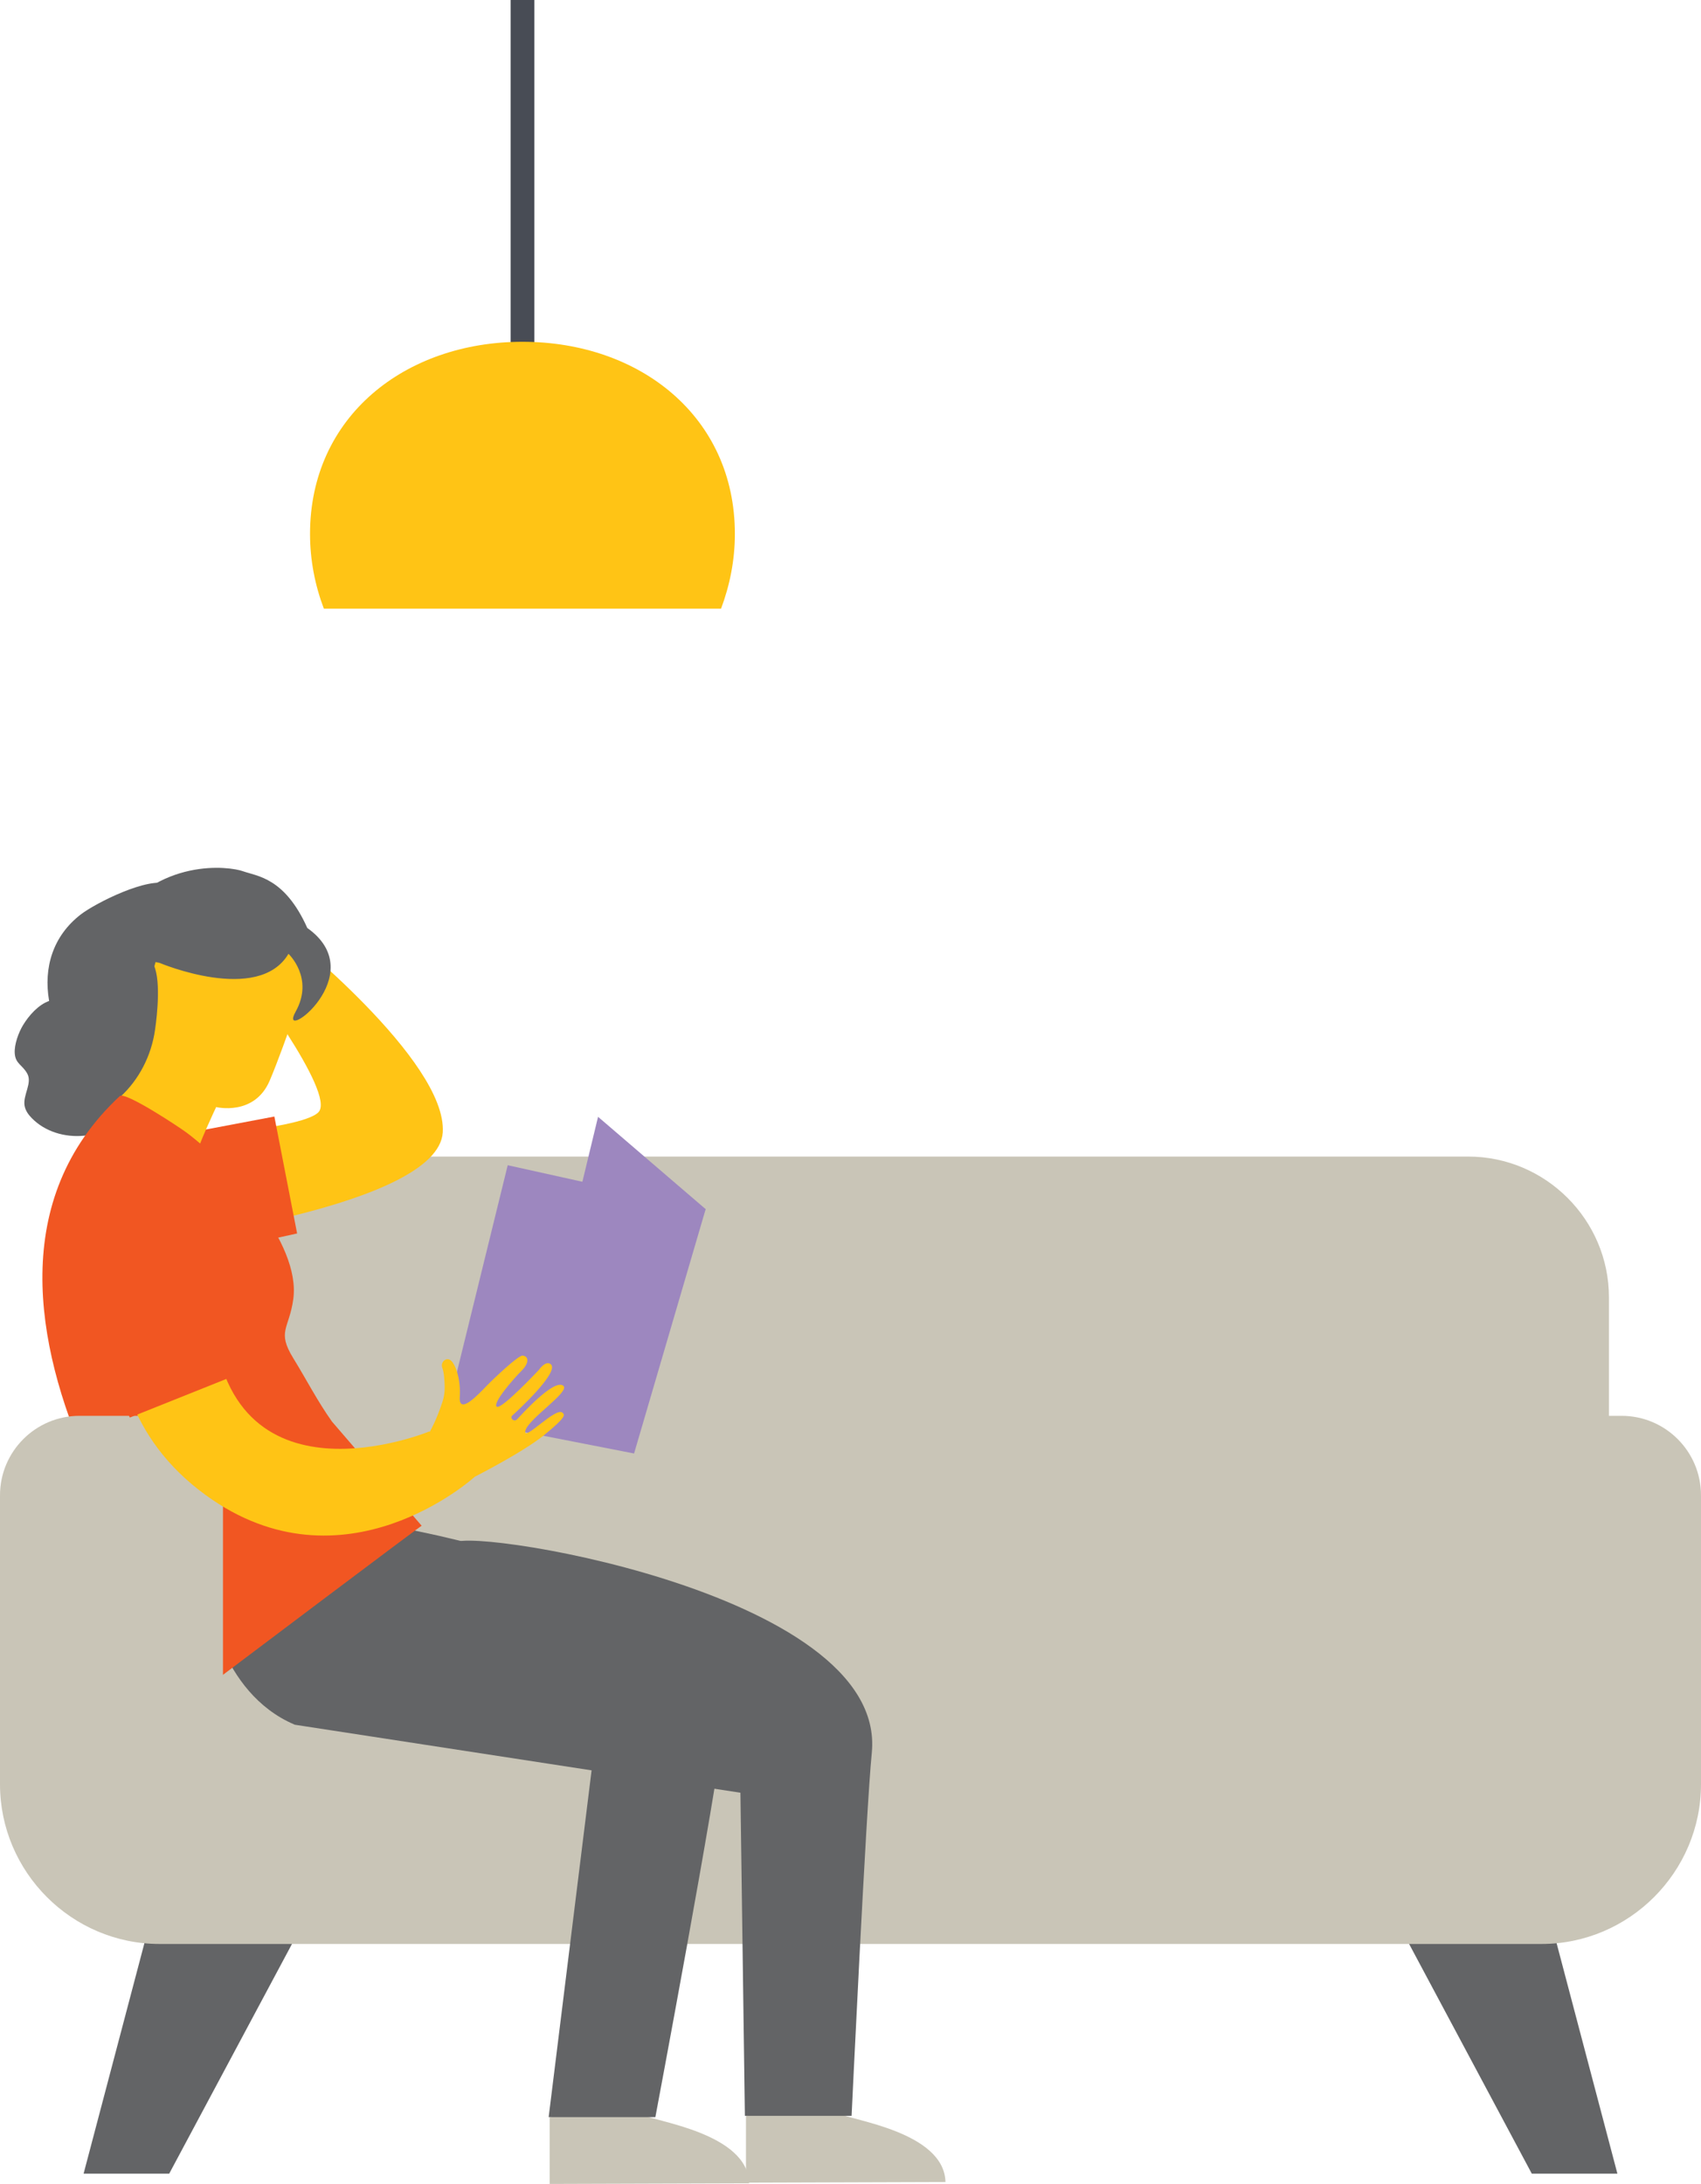 <?xml version="1.0" encoding="UTF-8"?><svg id="Layer_2" xmlns="http://www.w3.org/2000/svg" viewBox="0 0 186.98 240"><defs><style>.cls-1{fill:#ffc415;}.cls-2{fill:#484c55;}.cls-3{fill:#c9c5b7;}.cls-4{fill:#9d87bf;}.cls-5{fill:#636466;}.cls-6{fill:#f15622;}</style></defs><g id="Layer_1-2"><rect class="cls-2" x="56.13" width="2.61" height="40.18"/><path class="cls-1" d="M79.26,66.89c.96-2.56,1.52-5.32,1.52-8.22,0-12.89-10.45-21.11-23.35-21.11s-23.35,8.22-23.35,21.11c0,2.9.55,5.66,1.52,8.22h43.65Z"/><polyline class="cls-5" points="16.31 211.89 9.19 238.87 18.6 238.87 32.72 212.46"/><polyline class="cls-5" points="170.67 211.89 177.79 238.87 168.38 238.87 154.27 212.46"/><path class="cls-3" d="M186.98,183.57v12.51c0,9.65-7.9,17.55-17.54,17.55H17.54c-9.65,0-17.54-7.9-17.54-17.55v-12.51h186.98Z"/><path class="cls-3" d="M10.13,188.69v-46.12c0-8.51,6.96-15.47,15.47-15.47h135.79c8.51,0,15.47,6.96,15.47,15.47v46.12"/><path class="cls-3" d="M92.32,232.29c1.09.7,11.47,1.95,11.61,7.5l-21.93.07v-7.3l5.54-2.34,4.77,2.06Z"/><path class="cls-5" d="M48.72,191.99l32.67,5.02.49,35.51h11.73s1.58-33.48,2.22-39.89c1.8-18.06-47-25.17-45.83-22.92l-10.87,8.2s1.29,10.54,9.6,14.08"/><path class="cls-3" d="M70.74,232.43c1.09.7,11.47,1.95,11.61,7.5l-21.93.07v-7.3l5.54-2.34,4.77,2.06Z"/><path class="cls-5" d="M32.36,189.53l32.67,5.02-4.72,38.11h11.73s6.79-36.08,7.43-42.5c1.8-18.06-47-25.17-45.83-22.92l-10.87,8.2s1.29,10.54,9.6,14.08"/><path class="cls-5" d="M18.94,97.48c-.13-.13-.29-.24-.48-.32-2.11-.86-7.95,2.07-9.59,3.34-3.04,2.35-4.11,5.82-3.47,9.5-1.18.41-2.23,1.6-2.87,2.66-.49.81-.97,2.12-.91,3.08.08,1.18.81,1.24,1.37,2.23.59,1.05-.48,2.34-.29,3.53.09.54.42,1,.8,1.38,1.45,1.49,3.64,2.13,5.71,1.93,3.26-.32,8.24-3.14,8.56-6.73.41-4.42.65-8.86.97-13.29.12-1.64,1.54-5.91.19-7.31"/><path class="cls-1" d="M17.41,136.36s30.75-3.78,31.26-11.92c.49-7.89-17.39-22.08-17.39-22.08l-4.56,4.32s10.26,13.45,8.29,15.54c-1.97,2.08-18.28,2.95-18.28,2.95l.69,11.19Z"/><polygon class="cls-6" points="16.61 139.07 32.66 135.55 30.16 122.7 21.23 124.39 17.92 132.54 16.61 139.07"/><path class="cls-1" d="M21.54,127.05c.2-1.12,2.22-5.39,2.22-5.39,0,0,4.19,1.03,5.88-2.89,1.68-3.92,4.76-13.24,4.76-13.24l-6.06-6.24-10.3,3.22-5.97,20.46,9.48,4.08Z"/><path class="cls-5" d="M17.55,105.82s10.84,4.58,14.16-1c0,0,2.86,2.66.78,6.37-2.07,3.7,8.53-4.07,1.29-9.21-2.49-5.56-5.52-5.68-7.08-6.24-1.45-.52-9.35-1.6-14.54,5.96-.38.55-1.04,2-1.39,2.65l6.78,1.47Z"/><path class="cls-5" d="M11,103.79c-1.26.89-1.9,3.39-2.09,4.7-.29,1.99-.09,4.06.11,6.11.22,2.31.46,4.67,1.36,6.86,1.03.41,2.08-.21,2.84-.92,2.04-1.87,3.41-4.49,3.82-7.35.24-1.61.71-5.92-.29-7.41-.68-1.02-4.04-2.56-5.16-2.27-.21.05-.4.15-.58.28"/><path class="cls-6" d="M46.36,167.67c.49-.46-22.07,16.55-22.07,16.55,0,0-35.39-41.15-11.13-63.76.59-.55,6.61,3.45,7.38,4.03,4.58,3.44,12.55,12.06,11.7,18.27-.45,3.3-1.84,3.51,0,6.5,1.43,2.32,2.65,4.71,4.25,6.96l9.86,11.45Z"/><path class="cls-3" d="M24.52,192.04H0v-27.71c0-4.83,3.92-8.74,8.74-8.74h7.03c4.83,0,8.74,3.91,8.74,8.74v27.71Z"/><path class="cls-3" d="M186.98,192.04h-24.51v-27.71c0-4.83,3.92-8.74,8.74-8.74h7.03c4.83,0,8.74,3.91,8.74,8.74v27.71Z"/><polygon class="cls-4" points="65.74 122.73 77.56 132.87 68.52 155.11 59.46 148.76 65.74 122.73"/><polygon class="cls-4" points="55.81 128.05 49.02 155.69 69.7 159.73 77.57 132.87 55.81 128.05"/><path class="cls-1" d="M46.58,159.08l.74-1.88s.63-1.07,1.31-3.13c.18-.54.26-1.1.25-1.67-.02-.69-.07-1.6-.26-2.08-.23-.61.39-1.18.88-.86.5.32,1.17,1.97,1.04,4.05-.14,2.08,2.09-.32,2.92-1.18.83-.86,3.52-3.4,3.99-3.36.68.07.74.81-.11,1.66-.86.85-3.21,3.54-2.74,3.95.47.41,4.63-4.03,4.63-4.03,0,0,.74-1.09,1.31-.63,1.02.84-3.76,5.22-4.22,5.63-.32.28.18.76.51.43.34-.33,4.05-4.53,5.09-3.69.8.64-3.89,3.65-4.17,4.95-.29,1.3,3.33-2.65,4.07-2,.28.24.45.46-1.95,2.42-2.46,2.01-8.12,4.85-8.12,4.85l-5.16-3.55"/><path class="cls-1" d="M15.85,129.7s6.6.69,7.47,14.57c1.41,22.32,23.89,13.03,23.89,13.03l4.94,5.02s-14.35,13.04-29.54,1.98c-17.18-12.5-6.76-34.6-6.76-34.6"/><path class="cls-6" d="M25.5,151.29l-11.23,4.49s-12.28-26.07-.14-27.52c9.12-1.09,11.37,23.02,11.37,23.02"/></g></svg>